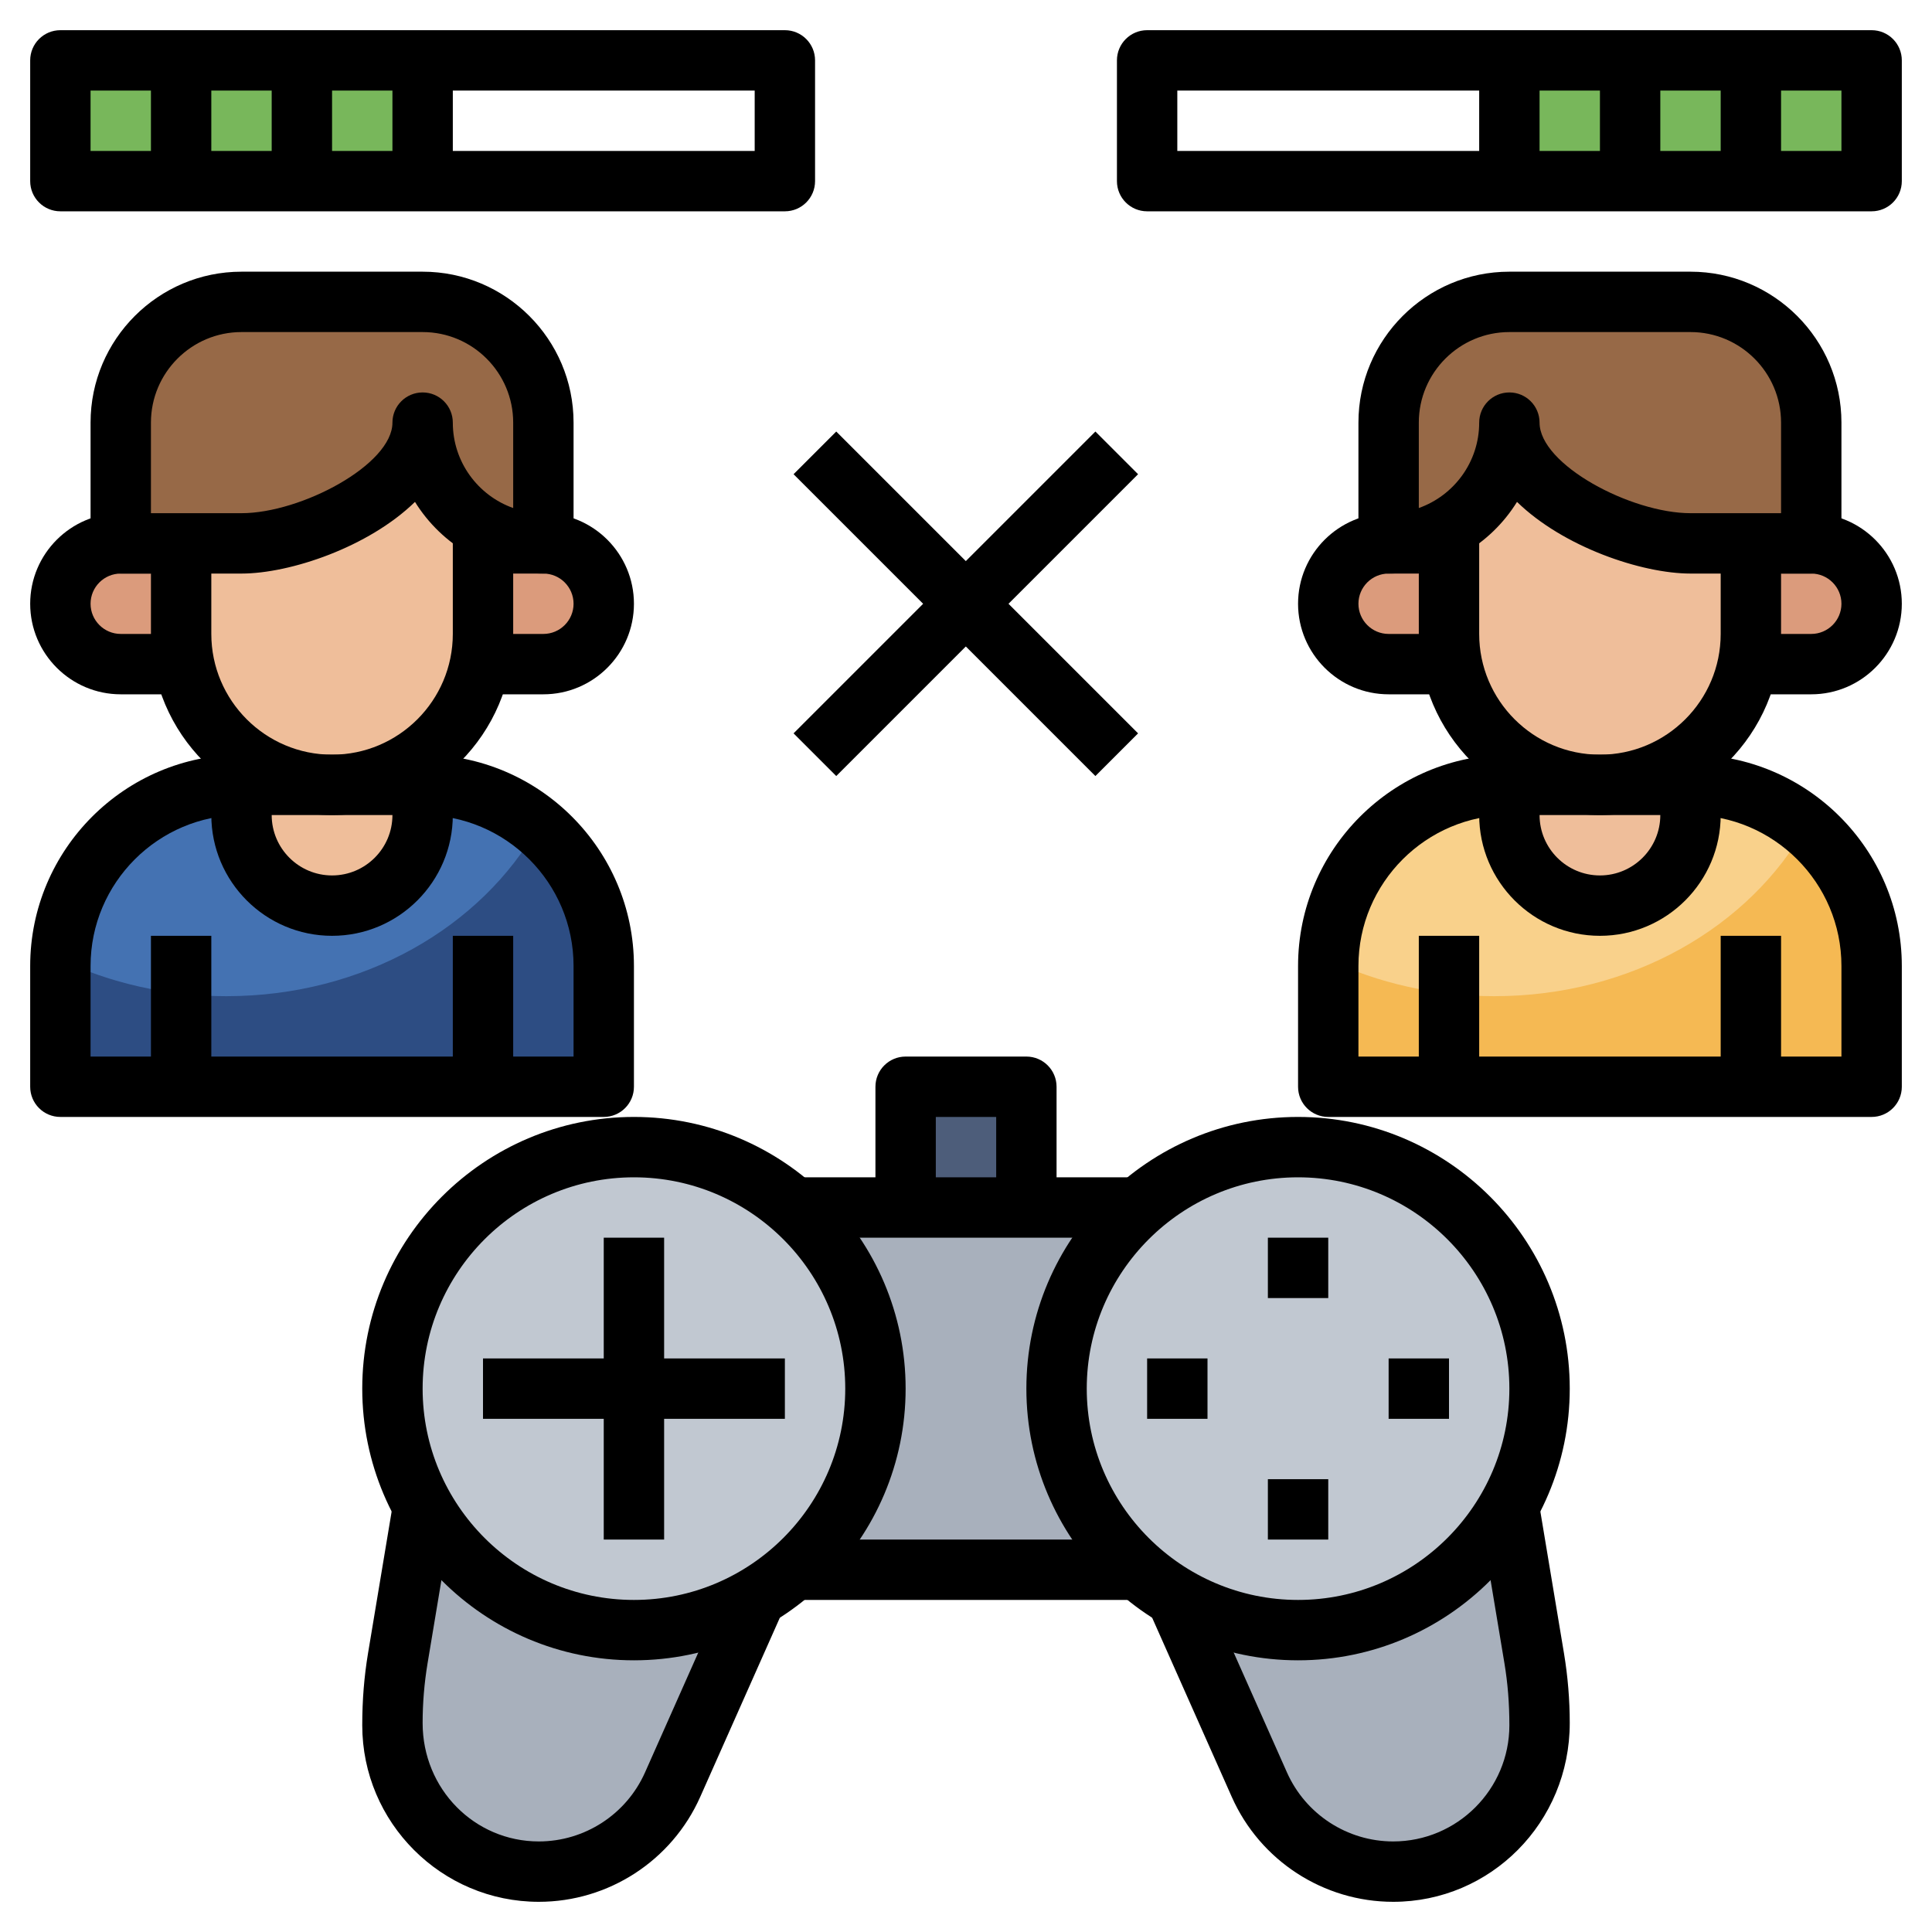 <svg id="Layer_3" enable-background="new 0 0 64 64" height="512" viewBox="0 0 64 64" width="512" xmlns="http://www.w3.org/2000/svg"><g><g><path d="m30 40v-4h4v4" fill="#4d5d7a"/></g><g><path d="m25 53-2.72 6.12c-.778 1.752-2.515 2.88-4.431 2.88-2.678 0-4.849-2.171-4.849-4.849v-.075c0-.716.059-1.431.177-2.137l.823-4.939" fill="#a8b0bc"/></g><g><path d="m39 53 2.72 6.12c.778 1.751 2.515 2.88 4.431 2.88 2.678 0 4.849-2.171 4.849-4.849v-.075c0-.716-.059-1.431-.177-2.137l-.823-4.939" fill="#a8b0bc"/></g><g><path d="m24 40h15v12h-15z" fill="#a8b0bc"/></g><g><circle cx="43" cy="46" fill="#c1c8d1" r="8"/></g><g><circle cx="21" cy="46" fill="#c1c8d1" r="8"/></g><g><path d="m2 2h12v4h-12z" fill="#78b75b"/></g><g><path d="m50 2h12v4h-12z" fill="#78b75b" transform="matrix(-1 0 0 -1 112 8)"/></g><g><path d="m20 36v-4c0-3.314-2.686-6-6-6h-6c-3.314 0-6 2.686-6 6v4z" fill="#2d4d83"/></g><g><path d="m2.011 31.789c1.631.772 3.501 1.211 5.489 1.211 4.542 0 8.458-2.296 10.327-5.621-1.039-.861-2.372-1.379-3.827-1.379h-6c-3.242 0-5.877 2.574-5.989 5.789z" fill="#4472b2"/></g><g><path d="m6 18h-2c-1.105 0-2 .895-2 2 0 1.105.895 2 2 2h2" fill="#db9b7c"/></g><g><path d="m16 18h2c1.105 0 2 .895 2 2 0 1.105-.895 2-2 2h-2" fill="#db9b7c"/></g><g><path d="m16 14v7c0 2.761-2.239 5-5 5-2.761 0-5-2.239-5-5v-7" fill="#efbe9a"/></g><g><path d="m14 14c0 2.209-3.791 4-6 4h-4v-4c0-2.209 1.791-4 4-4h6c2.209 0 4 1.791 4 4v4c-2.209 0-4-1.791-4-4z" fill="#976947"/></g><g><path d="m8 26v1c0 1.657 1.343 3 3 3 1.657 0 3-1.343 3-3v-1" fill="#efbe9a"/></g><g><path d="m62 36v-4c0-3.314-2.686-6-6-6h-6c-3.314 0-6 2.686-6 6v4z" fill="#f5b953"/></g><g><path d="m44.011 31.789c1.631.772 3.501 1.211 5.489 1.211 4.542 0 8.458-2.296 10.327-5.621-1.039-.861-2.372-1.379-3.827-1.379h-6c-3.242 0-5.877 2.574-5.989 5.789z" fill="#f9d18b"/></g><g><path d="m48 18h-2c-1.105 0-2 .895-2 2 0 1.105.895 2 2 2h2" fill="#db9b7c"/></g><g><path d="m58 18h2c1.105 0 2 .895 2 2 0 1.105-.895 2-2 2h-2" fill="#db9b7c"/></g><g><path d="m58 14v7c0 2.761-2.239 5-5 5-2.761 0-5-2.239-5-5v-7" fill="#efbe9a"/></g><g><path d="m50 14c0 2.209 3.791 4 6 4h4v-4c0-2.209-1.791-4-4-4h-6c-2.209 0-4 1.791-4 4v4c2.209 0 4-1.791 4-4z" fill="#976947"/></g><g><path d="m50 26v1c0 1.657 1.343 3 3 3 1.657 0 3-1.343 3-3v-1" fill="#efbe9a"/></g><g><path d="m18 19c-1.794 0-3.371-.95-4.253-2.374-1.537 1.498-4.135 2.374-5.747 2.374h-4c-.553 0-1-.448-1-1v-4c0-2.757 2.243-5 5-5h6c2.757 0 5 2.243 5 5v4c0 .552-.447 1-1 1zm-13-2h3c1.975 0 5-1.609 5-3 0-.552.447-1 1-1s1 .448 1 1c0 1.304.836 2.416 2 2.829v-2.829c0-1.654-1.346-3-3-3h-6c-1.654 0-3 1.346-3 3z"/></g><g><path d="m11 27c-3.309 0-6-2.691-6-6v-3h2v3c0 2.206 1.794 4 4 4s4-1.794 4-4v-4h2v4c0 3.309-2.691 6-6 6z"/></g><g><path d="m6 23h-2c-1.654 0-3-1.346-3-3s1.346-3 3-3h1v2h-1c-.552 0-1 .449-1 1s.448 1 1 1h2z"/></g><g><path d="m18 23h-2v-2h2c.552 0 1-.449 1-1s-.448-1-1-1h-1v-2h1c1.654 0 3 1.346 3 3s-1.346 3-3 3z"/></g><g><path d="m20 37h-18c-.553 0-1-.448-1-1v-4c0-3.86 3.141-7 7-7h6c3.859 0 7 3.14 7 7v4c0 .552-.447 1-1 1zm-17-2h16v-3c0-2.757-2.243-5-5-5h-6c-2.757 0-5 2.243-5 5z"/></g><g><path d="m11 31c-2.206 0-4-1.794-4-4v-1h2v1c0 1.103.897 2 2 2s2-.897 2-2v-1h2v1c0 2.206-1.794 4-4 4z"/></g><g><path d="m5 31h2v5h-2z"/></g><g><path d="m15 31h2v5h-2z"/></g><g><path d="m26 7h-24c-.553 0-1-.448-1-1v-4c0-.552.447-1 1-1h24c.553 0 1 .448 1 1v4c0 .552-.447 1-1 1zm-23-2h22v-2h-22z"/></g><g><path d="m60 19h-4c-1.612 0-4.21-.876-5.747-2.374-.882 1.424-2.459 2.374-4.253 2.374-.553 0-1-.448-1-1v-4c0-2.757 2.243-5 5-5h6c2.757 0 5 2.243 5 5v4c0 .552-.447 1-1 1zm-10-6c.553 0 1 .448 1 1 0 1.391 3.025 3 5 3h3v-3c0-1.654-1.346-3-3-3h-6c-1.654 0-3 1.346-3 3v2.829c1.164-.413 2-1.525 2-2.829 0-.552.447-1 1-1z"/></g><g><path d="m53 27c-3.309 0-6-2.691-6-6v-4h2v4c0 2.206 1.794 4 4 4s4-1.794 4-4v-3h2v3c0 3.309-2.691 6-6 6z"/></g><g><path d="m60 23h-2v-2h2c.552 0 1-.449 1-1s-.448-1-1-1h-1v-2h1c1.654 0 3 1.346 3 3s-1.346 3-3 3z"/></g><g><path d="m48 23h-2c-1.654 0-3-1.346-3-3s1.346-3 3-3h1v2h-1c-.552 0-1 .449-1 1s.448 1 1 1h2z"/></g><g><path d="m62 37h-18c-.553 0-1-.448-1-1v-4c0-3.86 3.141-7 7-7h6c3.859 0 7 3.14 7 7v4c0 .552-.447 1-1 1zm-17-2h16v-3c0-2.757-2.243-5-5-5h-6c-2.757 0-5 2.243-5 5z"/></g><g><path d="m53 31c-2.206 0-4-1.794-4-4v-1h2v1c0 1.103.897 2 2 2s2-.897 2-2v-1h2v1c0 2.206-1.794 4-4 4z"/></g><g><path d="m57 31h2v5h-2z"/></g><g><path d="m47 31h2v5h-2z"/></g><g><path d="m62 7h-24c-.553 0-1-.448-1-1v-4c0-.552.447-1 1-1h24c.553 0 1 .448 1 1v4c0 .552-.447 1-1 1zm-23-2h22v-2h-22z"/></g><g><path d="m43 55c-4.963 0-9-4.038-9-9s4.037-9 9-9 9 4.038 9 9-4.037 9-9 9zm0-16c-3.859 0-7 3.14-7 7s3.141 7 7 7 7-3.14 7-7-3.141-7-7-7z"/></g><g><path d="m42 41h2v2h-2z"/></g><g><path d="m42 49h2v2h-2z"/></g><g><path d="m38 45h2v2h-2z"/></g><g><path d="m46 45h2v2h-2z"/></g><g><path d="m21 55c-4.963 0-9-4.038-9-9s4.037-9 9-9 9 4.038 9 9-4.037 9-9 9zm0-16c-3.859 0-7 3.14-7 7s3.141 7 7 7 7-3.14 7-7-3.141-7-7-7z"/></g><g><path d="m16 45h10v2h-10z"/></g><g><path d="m20 41h2v10h-2z"/></g><g><path d="m26 51h12v2h-12z"/></g><g><path d="m26 39h12v2h-12z"/></g><g><path d="m17.849 63c-3.225 0-5.849-2.624-5.849-5.849 0-.841.064-1.616.19-2.376l.823-4.94 1.973.329-.823 4.939c-.108.652-.163 1.316-.163 1.973 0 2.197 1.727 3.924 3.849 3.924 1.52 0 2.9-.897 3.518-2.286l2.72-6.121 1.828.812-2.72 6.121c-.939 2.111-3.037 3.474-5.346 3.474z"/></g><g><path d="m46.151 63c-2.31 0-4.407-1.363-5.346-3.473l-2.72-6.121 1.828-.812 2.72 6.121c.618 1.388 1.999 2.285 3.518 2.285 2.122 0 3.849-1.727 3.849-3.849 0-.732-.055-1.396-.163-2.049l-.823-4.938 1.973-.329.823 4.939c.126.762.19 1.536.19 2.302 0 3.3-2.624 5.924-5.849 5.924z"/></g><g><path d="m24.929 19h14.142v2h-14.142z" transform="matrix(.707 -.707 .707 .707 -4.77 28.485)"/></g><g><path d="m31 12.929h2v14.142h-2z" transform="matrix(.707 -.707 .707 .707 -4.77 28.485)"/></g><g><path d="m5 2h2v4h-2z"/></g><g><path d="m9 2h2v4h-2z"/></g><g><path d="m13 2h2v4h-2z"/></g><g><path d="m49 2h2v4h-2z"/></g><g><path d="m53 2h2v4h-2z"/></g><g><path d="m57 2h2v4h-2z"/></g><g><path d="m35 40h-2v-3h-2v3h-2v-4c0-.552.447-1 1-1h4c.553 0 1 .448 1 1z"/></g></g></svg>